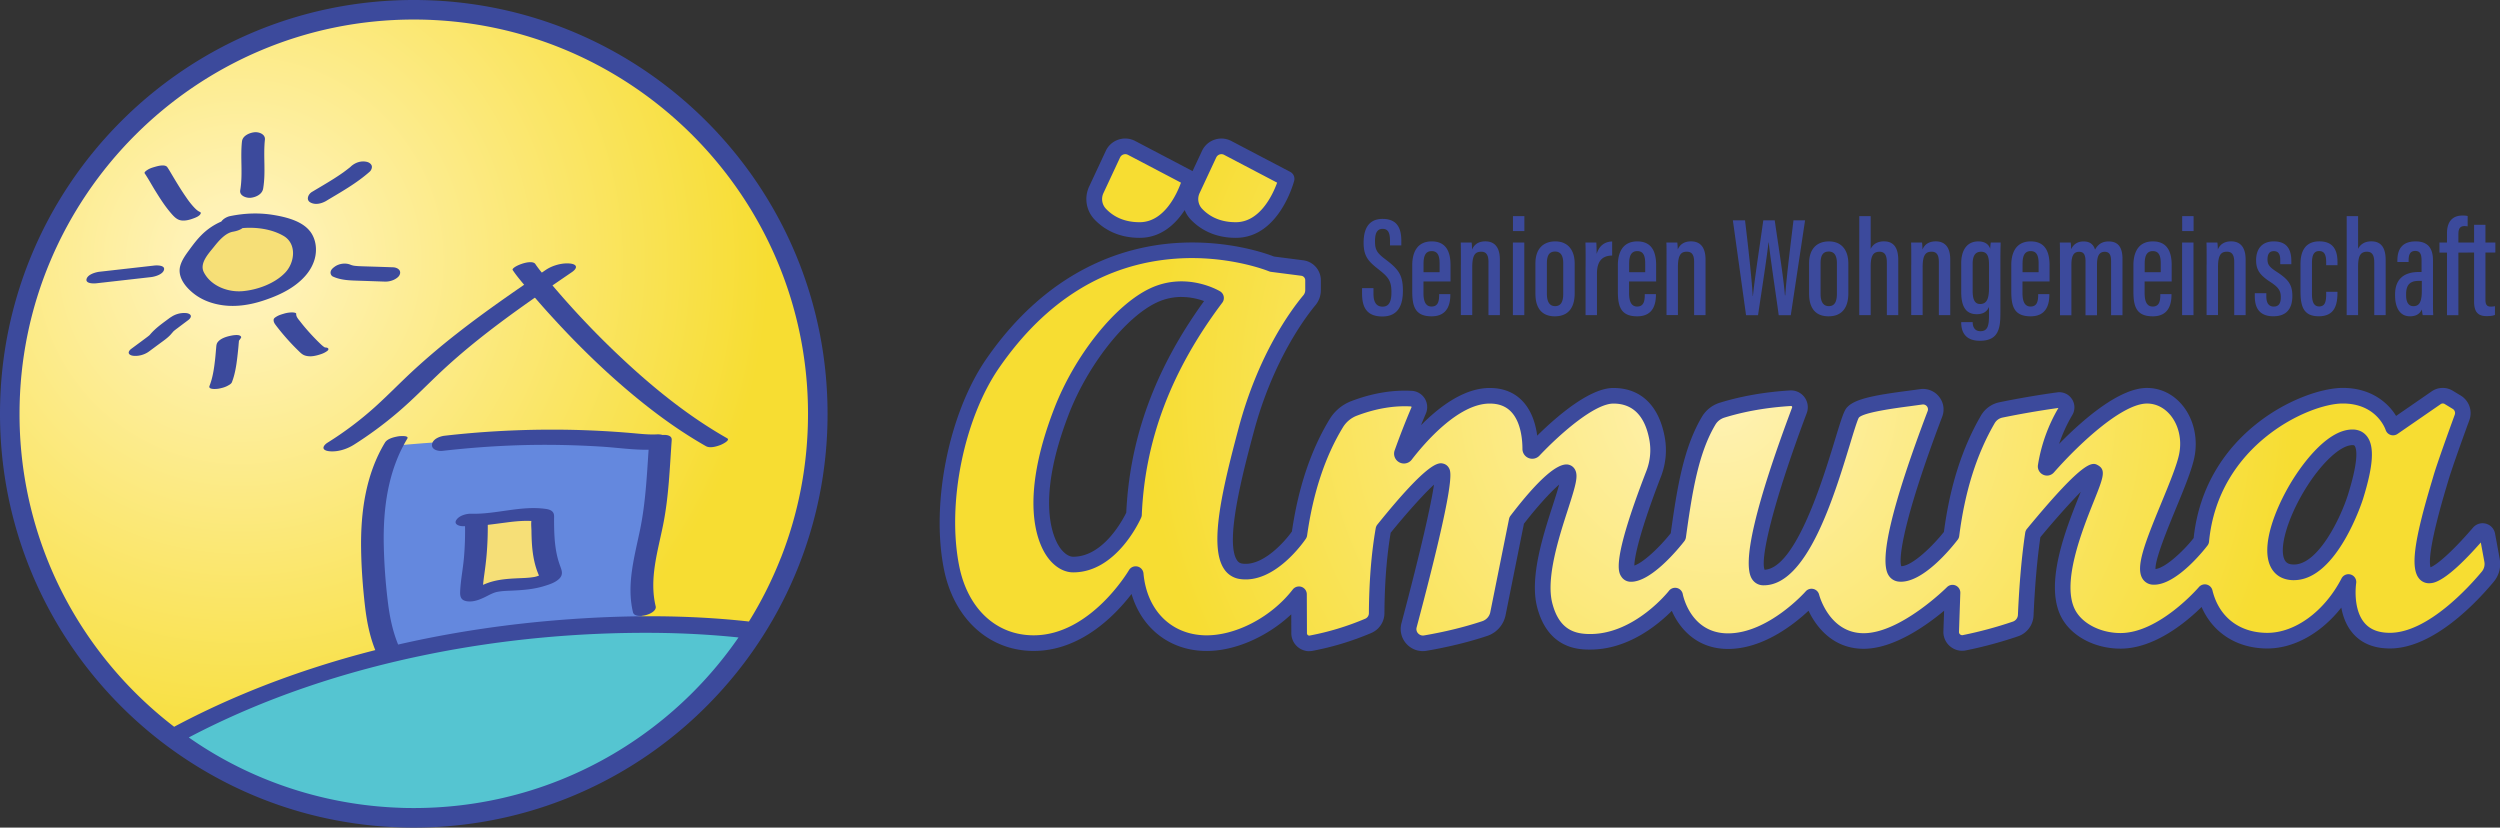 <?xml version="1.0" encoding="UTF-8"?> <svg xmlns="http://www.w3.org/2000/svg" width="290" height="96" fill="none"><rect width="100%" height="100%" fill="#333333" stroke="none"/><g clip-path="url(#a)"><path d="M47.998 94.867c-.648 0-1.215-.014-1.736-.036-7.442-.272-14.776-2.335-21.212-5.965C15.782 83.654 8.494 75.37 4.523 65.534a46.637 46.637 0 0 1-3.39-17.532c0-25.843 21.021-46.869 46.865-46.869 25.843 0 46.864 21.026 46.864 46.87 0 5.923-1.087 11.693-3.236 17.14-3.404 8.667-9.264 16.063-16.942 21.389-7.854 5.452-17.082 8.335-26.686 8.335Z" fill="url(#b)"></path><path d="m24.778 26.832-1.944 4.043 1.75 3.693c2.964.218 5.969-.367 9.014-1.69l1.569-3.93-2.199-3.014c-2.977-.29-5.77-.145-8.19.902v-.004Z" fill="#F6DF77"></path><path d="M35.955 26.823c-.91-1.17-2.697-1.623-4.083-1.863-1.74-.304-3.468-.245-5.199.113-.317.064-.78.3-.997.625a7.293 7.293 0 0 0-2.352 1.614c-.49.494-.911 1.051-1.32 1.609-.434.594-.897 1.206-1.096 1.926-.345 1.27.594 2.434 1.527 3.177.993.798 2.207 1.229 3.458 1.392 1.505.2 3.091-.045 4.528-.508 1.35-.435 2.715-1.006 3.857-1.863 1.007-.757 1.845-1.713 2.208-2.937.326-1.096.185-2.375-.53-3.29v.005Zm-2.86 4.79c-1.205 1.278-3.24 2.017-4.958 2.162-1.7.145-3.667-.594-4.487-2.184-.54-1.043.535-2.167 1.151-2.937.53-.667 1.31-1.614 2.212-1.773.33-.058.798-.176 1.12-.421 1.613-.14 3.394.113 4.754.902 1.563.906 1.314 3.086.208 4.251ZM30.525 21.878c.322-1.886 0-3.78.204-5.67.073-.644-.693-.92-1.214-.866-.571.059-1.374.399-1.446 1.065-.209 1.89.118 3.785-.204 5.67-.109.64.72.916 1.215.866.602-.064 1.332-.399 1.445-1.065ZM37.873 23.283c1.73-1.038 3.498-2.026 5.017-3.372.167-.15.294-.44.236-.667-.06-.226-.313-.403-.535-.457-.662-.177-1.36.054-1.859.498-.045.041-.326.313-.095.086-.081.077-.181.145-.272.218-.181.145-.367.28-.553.417-.376.267-.766.521-1.155.77-.816.512-1.65.997-2.475 1.491-.422.25-.716.916-.181 1.215.589.331 1.332.127 1.872-.195v-.004ZM38.63 32.085c.965.44 1.998.444 3.036.48.984.032 1.967.068 2.95.1a2.32 2.32 0 0 0 1.034-.195c.236-.104.571-.308.693-.558.272-.548-.235-.888-.747-.906-.911-.032-1.827-.064-2.738-.09-.435-.014-.866-.023-1.3-.046a6.292 6.292 0 0 1-.29-.023c-.092-.009-.286-.04-.087 0a5.178 5.178 0 0 1-.281-.059 9.97 9.97 0 0 1-.181-.054c.095.04.09.04-.023-.01-.58-.262-1.35-.162-1.867.21-.209.149-.44.344-.48.611a.52.52 0 0 0 .29.549l-.01-.01ZM31.74 37.102c-.013.24.109.43.25.616.149.2.308.4.462.594.33.408.675.811 1.029 1.201.353.39.684.734 1.042 1.083.168.164.33.336.517.472.263.19.562.249.883.263.322.013.662-.06.957-.14.294-.083.639-.191.897-.359.109-.068.358-.204.313-.367-.045-.163-.35-.154-.453-.159.117.014.131.014.036-.004l.036.009a.91.91 0 0 1-.168-.1 3.197 3.197 0 0 1-.303-.254 24.955 24.955 0 0 1-1.808-1.913l.072.087a20.79 20.79 0 0 1-.689-.848c-.2-.254-.476-.535-.453-.884.009-.145-.422-.158-.453-.158a3.235 3.235 0 0 0-.957.14c-.294.086-.63.186-.897.358-.14.091-.304.182-.313.367v-.004Z" fill="#3C4A9C"></path><path d="M20.387 85.544c14.761-8.512 33.394-14.74 66.997-12.115-13.96 21.442-45.61 28.359-66.998 12.115Z" fill="#55C5D1"></path><path d="M26.537 38.996c-.43.11-.947.295-1.246.649-.164.19-.19.38-.209.625-.045.503-.082 1.006-.14 1.505-.118 1.015-.263 2.035-.64 2.991-.185.471.875.354 1.07.317.34-.063.694-.154 1.002-.317.186-.1.449-.227.53-.435.326-.834.476-1.718.59-2.606.058-.462.108-.925.153-1.387.023-.227.037-.449.06-.675.008-.082 0-.077.017-.14.006-.026.273-.345.254-.418-.118-.43-1.21-.163-1.437-.109h-.004ZM19.775 36.812c-.812.612-1.664 1.178-2.33 1.953l-.109.123c.064-.055.055-.068 0 0-.086.072-.172.14-.263.208l-.602.449a864.7 864.7 0 0 0-1.256.929c-.131.095-.33.308-.276.499.054.19.326.272.49.294.63.082 1.35-.122 1.857-.498.408-.3.812-.603 1.22-.902.435-.322.888-.626 1.26-1.02.072-.077.14-.163.213-.245.036-.04.072-.081.104-.122.059-.068.059-.068-.005 0 .163-.159.354-.295.535-.43.413-.314.825-.622 1.242-.934.131-.1.33-.309.276-.499-.054-.19-.326-.272-.489-.295a2.693 2.693 0 0 0-1.858.499l-.01-.01ZM17.912 30.802l-6.368.72c-.467.055-1.373.313-1.505.853-.131.539.825.52 1.115.49l6.368-.721c.467-.055 1.373-.313 1.505-.853.131-.539-.825-.52-1.115-.49ZM23.21 24.593c-.304-.123-.553-.381-.77-.617a9.511 9.511 0 0 1-.843-1.087c-.585-.839-1.11-1.71-1.632-2.588-.181-.304-.354-.612-.553-.902-.254-.372-1.074-.15-1.423-.05-.308.086-.63.186-.898.367-.081.054-.398.254-.308.39.44.648.811 1.346 1.224 2.012.557.897 1.128 1.8 1.822 2.602.25.29.54.62.906.77.517.209 1.188.04 1.691-.15.254-.095.54-.203.734-.394.073-.072.227-.276.05-.344v-.01ZM41.027 51.605a44.334 44.334 0 0 0 5.149-3.798c1.627-1.387 3.082-2.878 4.614-4.337 3.014-2.874 6.309-5.42 9.69-7.837 1.94-1.386 3.911-2.733 5.878-4.079.163-.113.512-.39.444-.648s-.512-.322-.711-.34c-.911-.086-2.03.231-2.787.748-3.472 2.375-6.949 4.75-10.262 7.347a82.685 82.685 0 0 0-4.922 4.152c-1.582 1.45-3.023 2.95-4.591 4.369a39.53 39.53 0 0 1-5.552 4.179c-.168.104-.512.394-.445.648.068.254.513.322.712.34.943.086 1.994-.25 2.787-.748l-.004.005Z" fill="#3C4A9C"></path><path d="M59.478 31.332c.44.662.965 1.27 1.469 1.881a91.359 91.359 0 0 0 3.209 3.68c3.236 3.536 6.703 6.88 10.451 9.872 2.298 1.835 4.714 3.53 7.275 4.986.475.271 1.223.045 1.695-.132.131-.05 1.192-.54.775-.78-4.51-2.56-8.585-5.86-12.356-9.404a100.51 100.51 0 0 1-8.185-8.657c-.594-.712-1.273-1.491-1.709-2.148-.435-.657-2.864.349-2.628.702h.004Z" fill="#3C4A9C"></path><path d="m74.449 71.498 2.964-20.3c-11.875-.522-22.576-.4-31.813.525-2.688 7.587-2.846 15.537-1.024 23.773l29.873-3.998Z" fill="#6488DE"></path><path d="M55.018 60.036v8.661l8.88-1.51-.672-7.491-8.208.34Z" fill="#F6DF77"></path><path d="M64.908 65.452c-.399-1.133-.548-2.334-.603-3.526a36.566 36.566 0 0 1-.032-1.727c0-.281.041-.562-.145-.798-.199-.254-.553-.33-.856-.372-2.865-.398-5.73.644-8.589.563-.576-.019-1.396.203-1.736.707-.349.516.3.73.703.738h.294a35.62 35.62 0 0 1-.122 3.617c-.114 1.324-.385 2.633-.444 3.961-.028.612.1 1.02.775 1.129.865.136 1.727-.285 2.474-.67.358-.187.74-.35.993-.404.544-.114 1.11-.132 1.668-.154 1.31-.06 2.601-.145 3.861-.54.594-.185 1.242-.385 1.705-.825.57-.548.267-1.074.05-1.704l.004.005Zm-4.918 1.632c-.979.045-1.962.117-2.91.38-.358.1-.706.231-1.05.38.008-.049.013-.099.017-.13.037-.381.086-.757.14-1.138.1-.716.191-1.437.255-2.157a38.24 38.24 0 0 0 .14-3.536c.698-.081 1.396-.177 2.094-.267.757-.1 1.518-.186 2.284-.195.209 0 .422 0 .63.009h.05c-.05.363.005.793.01 1.16.017 1.537.117 3.1.63 4.564.063.186.144.368.212.549 0 .009.014.04.023.072-.163.055-.326.114-.494.145-.666.123-1.355.132-2.035.163h.004Z" fill="#3C4A9C"></path><path d="M76.855 50.454a2.078 2.078 0 0 0-.625-.068c-.97.055-1.936-.063-2.896-.145a106.673 106.673 0 0 0-9.264-.403c-4.175 0-8.345.231-12.492.707-.544.063-1.373.367-1.464 1.002-.086.625.725.806 1.188.757 4.07-.467 8.167-.717 12.264-.703 2.049.009 4.098.077 6.142.204 1.835.113 3.684.39 5.53.367-.205 3.069-.359 6.16-.97 9.178-.649 3.177-1.619 6.431-.84 9.677.218.893 2.852.217 2.63-.703-.771-3.195.258-6.39.879-9.518.639-3.213.752-6.513.983-9.772.032-.47-.48-.625-1.06-.575l-.005-.005Z" fill="#3C4A9C"></path><path d="M47.998 0C21.488 0 0 21.492 0 48.002c0 6.35 1.233 12.41 3.472 17.958 4.097 10.152 11.566 18.578 21.02 23.894a47.594 47.594 0 0 0 21.72 6.11c.594.027 1.188.036 1.786.036 20.314 0 37.677-12.614 44.684-30.44a47.832 47.832 0 0 0 3.314-17.558C95.996 21.492 74.507 0 47.998 0Zm26.038 85.603c-7.664 5.32-16.67 8.13-26.038 8.13-.644 0-1.179-.008-1.704-.035-7.252-.263-14.409-2.276-20.69-5.82a43.876 43.876 0 0 1-3.704-2.334c8.73-4.587 18.162-7.7 27.82-9.65 8.57-1.73 17.386-2.547 26.143-2.483 3.095.022 6.522.19 9.803.534a45.856 45.856 0 0 1-11.63 11.658ZM90.57 64.73a45.84 45.84 0 0 1-3.694 7.365c-7.174-.797-14.472-.757-21.66-.2-6.395.495-12.772 1.438-19.031 2.874-.657-1.595-.997-3.3-1.201-5.012a65.25 65.25 0 0 1-.467-6.581c-.082-4.252.498-8.59 2.728-12.288.254-.421-.938-.294-1.056-.272-.485.087-1.255.263-1.536.73-2.23 3.694-2.828 8.068-2.765 12.315.032 2.234.2 4.482.458 6.708.204 1.726.54 3.44 1.187 5.044a112.396 112.396 0 0 0-7.097 2.049c-5.593 1.813-11.046 4.074-16.235 6.844-6.468-4.963-11.567-11.603-14.626-19.19a45.53 45.53 0 0 1-3.309-17.11c0-25.223 20.514-45.74 45.732-45.74s45.731 20.517 45.731 45.735c0 5.779-1.06 11.408-3.154 16.73h-.005Z" fill="#3C4A9C"></path><path fill-rule="evenodd" clip-rule="evenodd" d="M283.85 36.56v-7.258h-.874v-1.167h.874v-1.08c0-1.067.412-2.055 1.813-2.055.215 0 .448.018.585.06v1.199a1.992 1.992 0 0 0-.361-.032c-.581 0-.714.366-.714.979v.929h.874v-.005h.947v-2.055h1.318v2.055h1.149v1.167h-1.149v5.46c0 .42.069.81.595.81.156 0 .398-.019.508-.05v1.015c-.261.115-.65.138-.947.138-.888 0-1.474-.339-1.474-1.675v-5.698h-.759v.005h-1.062v7.258h-1.323Zm-107.032-8.43h-1.323v8.425h1.323V28.13Zm.009-3.061h-1.322v1.734h1.322V25.07Zm-17.504 9.001v-.65H158v.637c0 1.45.439 2.654 2.352 2.654 1.913 0 2.385-1.428 2.385-2.98 0-1.83-.49-2.493-2.051-3.665-.997-.75-1.185-1.135-1.185-2.087 0-.823.183-1.432.879-1.432.695 0 .86.553.86 1.423v.499h1.313v-.536c0-1.34-.398-2.53-2.15-2.54-1.799-.004-2.225 1.369-2.225 2.778 0 1.625.609 2.192 1.785 3.117 1.167.91 1.442 1.373 1.442 2.631 0 1.067-.284 1.652-1.021 1.652-.737 0-1.061-.526-1.061-1.5Zm5.798-1.418v1.331c0 .783.16 1.575.933 1.575.774 0 .888-.636.888-1.382v-.06h1.295v.055c0 .947-.215 2.522-2.169 2.522s-2.247-1.204-2.247-2.915v-3.03c0-1.24.421-2.746 2.256-2.746 1.675 0 2.183 1.208 2.183 2.746v1.904h-3.139Zm1.872-2.069v.993h-1.863v-.988c0-.884.224-1.46.947-1.46.774 0 .916.673.916 1.455Zm2.471.124c0-1.698 0-2.17-.018-2.577h1.263c.027.192.05.495.05.82.247-.582.732-.953 1.547-.953.952 0 1.679.554 1.679 2.115v6.443h-1.322v-6.187c0-.8-.27-1.171-.838-1.171-.672 0-1.043.343-1.043 1.803v5.55h-1.323v-5.852l.005.009Zm13.198-.124v3.442c0 1.821-.874 2.668-2.297 2.668s-2.256-.847-2.256-2.632v-3.519c0-1.68.91-2.54 2.306-2.54s2.247.93 2.247 2.581Zm-3.222-.055v3.574c0 .847.279 1.41.952 1.41.627 0 .943-.44.943-1.428V30.52c0-.778-.247-1.34-.943-1.34-.695 0-.952.48-.952 1.35Zm4.491-.343-.001.81h-.005v5.56h1.323v-4.823c0-1.584.746-2.078 1.762-2.087v-1.634c-.751.019-1.479.385-1.799 1.451 0-.535-.023-1.126-.041-1.332h-1.259c.022.612.021 1.18.02 2.055Zm5.042 3.798v-1.331h3.139v-1.904c0-1.538-.508-2.746-2.183-2.746-1.835 0-2.256 1.506-2.256 2.746v3.03c0 1.711.293 2.915 2.247 2.915s2.169-1.575 2.169-2.522v-.055h-1.295v.06c0 .746-.114 1.382-.888 1.382-.773 0-.933-.792-.933-1.575Zm1.872-2.407v-.993c0-.782-.142-1.455-.916-1.455-.723 0-.947.576-.947 1.46v.988h1.863Zm2.457-3.446c.018.408.018.879.018 2.577l-.004-.01v5.854h1.322V31c0-1.46.371-1.803 1.044-1.803.567 0 .837.37.837 1.171v6.187h1.323v-6.443c0-1.56-.728-2.114-1.68-2.114-.814 0-1.299.37-1.546.951 0-.325-.023-.627-.051-.819h-1.263Zm9.24 8.43-1.529-11.002h1.41c.316 2.59.801 6.934.892 8.769h.028c.128-1.348.489-3.842.816-6.094v-.001l.001-.002v-.001c.141-.973.276-1.9.382-2.67h1.327c.102.732.229 1.578.361 2.463v.001c.334 2.24.705 4.728.82 6.24h.041c.108-1.723.518-5.111.83-7.693l.122-1.012h1.345l-1.657 11.002h-1.4c-.122-.907-.278-1.992-.438-3.1v-.004l-.001-.001c-.287-2-.586-4.076-.719-5.33h-.027c-.171 1.521-.545 3.998-.877 6.195-.122.804-.238 1.571-.336 2.24h-1.391Zm11.866-2.535v-3.442c0-1.652-.851-2.58-2.247-2.58-1.395 0-2.306.86-2.306 2.539v3.52c0 1.784.833 2.63 2.256 2.63 1.423 0 2.297-.846 2.297-2.667Zm-3.221.077v-3.574c0-.87.256-1.35.952-1.35.695 0 .942.563.942 1.341v3.565c0 .989-.315 1.428-.942 1.428-.673 0-.952-.563-.952-1.41Zm5.812-9.033v3.803c.233-.485.714-.875 1.546-.875 1.268 0 1.653.952 1.653 2.165v6.393h-1.323v-6.05c0-.677-.105-1.304-.847-1.304-.828 0-1.029.613-1.029 1.762v5.592h-1.323V25.07h1.323Zm4.69 3.061c.019.408.019.879.019 2.577l-.005-.01v5.854h1.323V31c0-1.46.37-1.803 1.043-1.803.568 0 .838.37.838 1.171v6.187h1.322v-6.443c0-1.56-.727-2.114-1.679-2.114-.815 0-1.3.37-1.547.951 0-.325-.023-.627-.05-.819h-1.264Zm10.357 8.17c0 1.756-.188 3.23-2.38 3.23-1.83 0-2.165-1.204-2.165-2.123v-.042h1.332v.046c0 .362.137 1.007.902 1.007.819 0 .988-.613.988-1.785V35.6c-.219.54-.677.847-1.414.847-1.359 0-1.808-1.012-1.808-2.595v-3.327c0-1.382.582-2.522 1.982-2.522.87 0 1.254.435 1.382.87 0-.243.041-.572.069-.737h1.144c-.018.48-.032 1.222-.032 2.187V36.3Zm-3.217-5.703v3.148c0 1.016.256 1.52.869 1.52.888 0 1.03-.842 1.03-1.95V30.83c0-.897-.092-1.629-.929-1.629-.668 0-.97.476-.97 1.391v.005Zm5.78 2.055v1.331c0 .783.16 1.575.933 1.575.774 0 .888-.636.888-1.382v-.06h1.295v.055c0 .947-.215 2.522-2.169 2.522s-2.247-1.204-2.247-2.915v-3.03c0-1.24.421-2.746 2.256-2.746 1.675 0 2.183 1.208 2.183 2.746v1.904h-3.139Zm1.871-2.069v.993h-1.862v-.988c0-.884.224-1.46.947-1.46.773 0 .915.673.915 1.455Zm2.476-.018c0-1.574 0-2.032-.018-2.43h1.263c.034.21.04.414.046.641v.004l.002.058.001.038.001.037c.266-.572.742-.906 1.451-.906.659 0 1.126.279 1.323.956.27-.503.709-.956 1.574-.956.865 0 1.611.398 1.611 2.027v6.53h-1.323v-6.27c0-.64-.137-1.084-.737-1.084-.732 0-.897.632-.897 1.52v5.84h-1.331v-6.211c0-.865-.229-1.149-.755-1.149-.719 0-.884.645-.884 1.56v5.8h-1.322v-5.996l-.005-.01Zm9.821 2.087v1.331c0 .783.16 1.575.934 1.575.773 0 .887-.636.887-1.382v-.06h1.296v.055c0 .947-.216 2.522-2.17 2.522s-2.247-1.204-2.247-2.915v-3.03c0-1.24.421-2.746 2.257-2.746 1.674 0 2.182 1.208 2.182 2.746v1.904h-3.139Zm1.872-2.069v.993h-1.863v-.988c0-.884.224-1.46.948-1.46.773 0 .915.673.915 1.455Zm2.476-2.453h1.322v8.425h-1.322V28.13Zm.009-3.061h1.322v1.734h-1.322V25.07Zm2.819 3.061c.018.408.018.879.018 2.577l-.004-.01v5.854h1.322V31c0-1.46.371-1.803 1.044-1.803.567 0 .837.37.837 1.171v6.187h1.323v-6.443c0-1.56-.728-2.114-1.68-2.114-.815 0-1.3.37-1.547.951 0-.325-.023-.627-.05-.819h-1.263Zm6.942 5.886v.375c0 .732.275 1.171.856 1.171s.824-.366.824-1.08c0-.714-.215-1.121-1.195-1.762-1.139-.741-1.67-1.34-1.67-2.521 0-1.295.65-2.197 2.055-2.197 1.524 0 2.032.93 2.032 2.275v.37h-1.286v-.48c0-.678-.206-1.035-.751-1.035-.517 0-.728.362-.728.952s.193.87 1.012 1.41c1.309.851 1.872 1.437 1.872 2.824 0 1.55-.724 2.37-2.211 2.37-1.721 0-2.146-1.126-2.146-2.297v-.38h1.341l-.005.005Zm8.251-.046v-.115l.005-.009h-1.313v.307c0 .952-.193 1.395-.824 1.395-.691 0-.824-.718-.824-1.427v-3.625c0-.915.229-1.373.838-1.373.691 0 .81.595.81 1.328v.31h1.313v-.333c0-1.099-.275-2.43-2.096-2.43-1.698 0-2.197 1.217-2.197 2.626v3.163c0 1.716.325 2.901 2.119 2.901 1.794 0 2.169-1.245 2.169-2.718Zm2.394-8.901v3.803c.233-.485.714-.875 1.547-.875 1.267 0 1.652.952 1.652 2.165v6.393h-1.323v-6.05c0-.677-.105-1.304-.846-1.304-.829 0-1.03.613-1.03 1.762v5.592h-1.323V25.07h1.323Zm8.718 11.49c-.023-.27-.032-.974-.032-1.537v-4.828c0-1.281-.494-2.192-2.009-2.192-1.657 0-2.119 1.02-2.119 2.21v.179h1.304v-.197c0-.618.151-1.084.769-1.084s.732.453.732 1.185v1.258h-.316c-1.51 0-2.755.641-2.755 2.595v.147c0 1.29.495 2.398 1.726 2.398.604 0 1.107-.206 1.382-.797.009.133.055.472.096.664h1.222Zm-1.698-3.976h.371v1.158c0 1.222-.261 1.776-.975 1.776-.618 0-.847-.554-.847-1.259v-.137c0-1.172.554-1.538 1.451-1.538Z" fill="#3C4A9C"></path><path d="m289.078 65.008-.539-2.942a.562.562 0 0 0-.975-.267c-1.591 1.849-5.198 5.797-6.2 4.795-1.296-1.296 1.201-9.12 1.786-11.122.43-1.464 1.767-5.172 2.456-7.048a1.462 1.462 0 0 0-.616-1.754l-.934-.567a1.328 1.328 0 0 0-1.446.041l-5.012 3.458s-1.17-3.694-5.829-3.694-15.31 5.176-16.416 16.838c-.531.78-3.576 4.301-5.566 4.179-2.493-.15 3.186-10.361 3.902-14.15.68-3.599-1.581-6.867-4.632-6.867-3.902 0-9.975 6.59-11.485 8.304-.104.117-.299.027-.272-.127.345-2.176 1.093-4.31 2.321-6.395a.849.849 0 0 0-.848-1.274c-2.266.313-4.487.698-6.671 1.147a2.281 2.281 0 0 0-1.514 1.11c-2.303 3.975-3.59 8.507-4.211 13.398 0 0-3.657 4.768-6.041 4.505-2.538-.281 2.103-13.216 4.129-18.556.403-1.056-.485-2.143-1.605-1.98-2.579.376-6.961.78-7.891 1.804-.933.725-4.532 19.276-10.41 19.153-2.838-.058 2.406-14.653 4.187-19.398a1.04 1.04 0 0 0-1.037-1.4c-2.779.172-5.426.611-7.909 1.382-.653.2-1.215.625-1.569 1.21-2.085 3.494-2.828 8.204-3.544 13.43 0 0-3.454 4.437-5.516 4.36-1.627-.06 1.351-8.213 2.67-11.622.503-1.3.643-2.714.394-4.088-.399-2.193-1.595-4.963-5.063-4.963-3 0-7.786 4.796-9.237 6.328-.149.158-.407.05-.407-.168 0-1.682-.399-6.16-4.705-6.16-3.979 0-8.004 4.573-9.763 6.858-.163.208-.494.027-.403-.222.607-1.7 1.251-3.34 1.931-4.936a.983.983 0 0 0-.857-1.369c-2.171-.122-4.392.272-6.649 1.138a4.17 4.17 0 0 0-2.062 1.731c-2.226 3.658-3.59 8-4.27 12.881 0 0-3.222 4.809-6.771 4.279-3.549-.53-1.169-9.758.603-16.394 2.261-8.466 6.064-13.529 7.329-15.047.276-.331.426-.748.426-1.179v-1.137c0-.721-.535-1.328-1.251-1.424l-3.508-.453s-18.923-7.936-32.38 11.48c-4.405 6.36-6.245 16.571-4.786 23.768 1.161 5.725 5.135 8.712 9.518 8.712 7.202 0 11.834-8.009 11.834-8.009.454 5.058 3.921 7.895 7.977 8.009 3.59.1 8.145-2.022 10.959-5.666l.019 4.523c0 .735.675 1.292 1.4 1.152a32.055 32.055 0 0 0 6.626-2.013 1.6 1.6 0 0 0 .97-1.46c.023-3.421.254-6.684.78-9.721 0 0 5.665-7.039 6.735-6.762.839.217-2.339 12.536-3.757 17.884-.313 1.17.698 2.262 1.89 2.058 2.397-.408 4.704-.96 6.889-1.686a2.278 2.278 0 0 0 1.527-1.722l2.176-10.819s4.505-5.892 5.815-5.588c1.31.303-3.921 10.07-2.57 15.382 1.038 4.07 3.825 4.279 5.289 4.279 5.693 0 9.845-5.362 9.845-5.362s.983 5.29 6.136 5.29c5.154 0 9.691-5.176 9.691-5.176s1.323 5.157 6.041 5.157 10.311-5.61 10.311-5.61l-.154 4.518a1.273 1.273 0 0 0 1.523 1.292 48.042 48.042 0 0 0 5.915-1.591 1.775 1.775 0 0 0 1.21-1.6c.154-3.395.408-6.581.838-9.44 0 0 6.31-7.651 7.121-7.157.811.489-5.815 11.52-2.946 16.543 1.024 1.794 3.39 3.023 5.987 3.023 4.968 0 9.781-5.648 9.781-5.648.906 3.767 3.866 5.63 7.252 5.63 3.385 0 7.174-2.493 9.404-6.799 0 0-1.083 6.799 4.809 6.799 4.718 0 9.6-5.312 11.358-7.424.435-.526.612-1.22.49-1.89l-.023.018Zm-157.536-5.321s-2.542 5.806-7.052 5.806c-2.643 0-6.055-5.58-1.373-17.74 2.338-6.078 6.893-11.707 10.687-13.484 3.798-1.776 7.252.304 7.252.304-5.553 7.37-9.12 15.578-9.518 25.118l.004-.004Zm141.714-2.103c-.653 2.116-3.427 8.81-7.152 8.81-6.142 0 2.039-15.836 6.848-15.663 2.284.081.956 4.732.304 6.848v.005ZM127.644 24.86a2.55 2.55 0 0 1-.471-2.837l1.944-4.165a1.575 1.575 0 0 1 2.144-.698l6.83 3.58s-1.559 5.942-5.892 5.942c-2.27 0-3.707-.934-4.555-1.826v.004Zm11.155 0a2.549 2.549 0 0 1-.472-2.837l1.945-4.165a1.574 1.574 0 0 1 2.143-.698l6.831 3.58s-1.56 5.942-5.892 5.942c-2.271 0-3.708-.934-4.555-1.826v.004Z" fill="url(#c)"></path><path d="M151.874 75.54a2.087 2.087 0 0 1-2.08-2.076l-.009-2.202c-2.837 2.66-6.713 4.347-10.089 4.247-4.102-.113-7.284-2.688-8.435-6.608-1.917 2.493-5.91 6.608-11.349 6.608-5.158 0-9.241-3.703-10.406-9.436-1.55-7.655.566-18.17 4.926-24.466 7.157-10.33 15.873-12.994 21.919-13.411 6.069-.417 10.633 1.246 11.435 1.563l3.395.436a2.341 2.341 0 0 1 2.039 2.32v1.138c0 .643-.226 1.269-.634 1.758-1.111 1.333-4.913 6.337-7.152 14.703-1.183 4.428-3.386 12.673-1.949 14.862.159.24.34.358.603.399 2.338.349 4.854-2.43 5.774-3.721.734-5.081 2.203-9.46 4.365-13.013a5.066 5.066 0 0 1 2.511-2.107c2.406-.92 4.768-1.32 7.025-1.197a1.9 1.9 0 0 1 1.509.893c.322.521.372 1.17.131 1.736-.19.444-.38.897-.566 1.36 2.175-2.203 5.035-4.32 7.968-4.32 1.518 0 2.774.48 3.721 1.433 1.147 1.15 1.613 2.755 1.79 4.097 2.253-2.221 6.069-5.53 8.838-5.53 3.168 0 5.285 2.026 5.956 5.707a8.455 8.455 0 0 1-.44 4.577c-2.438 6.305-3.073 9.3-3.086 10.316 1.065-.367 2.887-2.08 4.224-3.753.761-5.507 1.527-10.003 3.63-13.529a3.675 3.675 0 0 1 2.076-1.613c2.475-.762 5.208-1.242 8.122-1.42a1.943 1.943 0 0 1 1.686.79c.394.53.49 1.219.258 1.84-4.088 10.9-5.384 16.978-4.886 18.17 3.626-.177 6.79-10.565 8.15-15.03.856-2.819 1.097-3.521 1.482-3.874.97-.993 3.53-1.396 7.025-1.859.485-.063.947-.127 1.364-.186a2.379 2.379 0 0 1 2.212.87c.53.662.671 1.537.367 2.33-4.496 11.843-5.081 16.43-4.745 17.337 1.273-.032 3.607-2.29 4.945-3.975.698-5.294 2.103-9.709 4.292-13.489a3.22 3.22 0 0 1 2.116-1.545c2.212-.458 4.478-.843 6.731-1.156a1.75 1.75 0 0 1 1.704.766 1.75 1.75 0 0 1 .05 1.867 17.698 17.698 0 0 0-1.532 3.345c2.783-2.837 6.984-6.49 10.193-6.49 1.577 0 3.037.711 4.107 2.003 1.291 1.56 1.822 3.78 1.414 5.938-.277 1.477-1.206 3.72-2.185 6.096-.915 2.225-2.416 5.855-2.343 6.97 1.332-.176 3.635-2.547 4.423-3.598 1.319-12.396 12.723-17.414 17.296-17.414 3.331 0 5.285 1.768 6.187 3.25l4.138-2.855a2.243 2.243 0 0 1 2.433-.068l.934.566a2.38 2.38 0 0 1 .997 2.842c-.734 2.003-2.021 5.575-2.438 6.993l-.186.626c-2.044 6.83-2.062 8.856-1.885 9.454.639-.24 2.311-1.559 4.931-4.6.371-.43.947-.607 1.495-.458.553.15.957.59 1.061 1.151l.539 2.942c.173.943-.077 1.9-.684 2.633-1.935 2.33-6.984 7.75-12.052 7.75-1.858 0-3.313-.598-4.323-1.785-.753-.88-1.134-1.958-1.315-2.955-2.316 2.946-5.475 4.74-8.575 4.74-3.522 0-6.327-1.808-7.633-4.813-1.781 1.754-5.466 4.832-9.404 4.832-2.905 0-5.566-1.365-6.772-3.477-2.189-3.834.426-10.379 1.99-14.285.055-.141.113-.282.168-.422-1.305 1.323-3.109 3.358-4.682 5.253-.372 2.565-.635 5.548-.793 9.096a2.663 2.663 0 0 1-1.827 2.416 49.173 49.173 0 0 1-6.023 1.623 2.156 2.156 0 0 1-1.836-.476 2.166 2.166 0 0 1-.77-1.736l.081-2.389c-2.089 1.74-5.86 4.415-9.332 4.415-3.472 0-5.443-2.411-6.395-4.415-1.7 1.596-5.294 4.433-9.337 4.433-3.63 0-5.629-2.38-6.522-4.419-1.672 1.681-5.117 4.492-9.463 4.492-1.211 0-4.904 0-6.169-4.963-.87-3.422.693-8.267 1.836-11.807.253-.784.544-1.677.725-2.366-1.002.856-2.597 2.615-4.084 4.541l-2.13 10.61a3.204 3.204 0 0 1-2.135 2.403c-2.157.716-4.519 1.291-7.025 1.722-.87.15-1.74-.15-2.334-.802a2.562 2.562 0 0 1-.585-2.384c2.366-8.915 3.463-13.92 3.776-16.086-1.238 1.134-3.291 3.445-5.022 5.58-.463 2.756-.703 5.815-.725 9.341a2.512 2.512 0 0 1-1.519 2.284 33.276 33.276 0 0 1-6.812 2.072 1.932 1.932 0 0 1-.394.036l.004.009Zm-1.192-7.51a.908.908 0 0 1 .907.906l.018 4.525c0 .108.063.176.1.208a.253.253 0 0 0 .222.054 31.43 31.43 0 0 0 6.44-1.953.693.693 0 0 0 .422-.635c.027-3.725.285-6.952.793-9.867a.923.923 0 0 1 .186-.412c6.032-7.492 7.138-7.206 7.668-7.07.263.068.485.24.626.48.285.485.816 1.391-3.735 18.515a.726.726 0 0 0 .172.693c.087.09.322.3.689.236 2.416-.413 4.691-.97 6.758-1.654.472-.16.83-.558.925-1.038l2.175-10.82a.916.916 0 0 1 .168-.37c3.227-4.22 5.498-6.21 6.74-5.925.312.073.575.268.734.549.417.739.113 1.781-.825 4.69-1.015 3.142-2.547 7.892-1.804 10.806.807 3.173 2.683 3.599 4.41 3.599 5.167 0 9.092-4.963 9.128-5.013a.914.914 0 0 1 .929-.326.906.906 0 0 1 .676.716c.036.181.924 4.546 5.248 4.546 4.678 0 8.965-4.818 9.006-4.868a.898.898 0 0 1 .893-.281.9.9 0 0 1 .666.657c.045.181 1.219 4.474 5.167 4.474 4.288 0 9.618-5.29 9.668-5.344a.906.906 0 0 1 1.545.67l-.154 4.52a.362.362 0 0 0 .131.294c.05.04.159.113.309.082a47.223 47.223 0 0 0 5.801-1.564.865.865 0 0 0 .594-.78c.168-3.73.444-6.848.847-9.531a.9.9 0 0 1 .195-.444c6.808-8.254 7.628-7.755 8.29-7.356.911.552.548 1.459-.53 4.156-1.346 3.367-3.857 9.64-2.099 12.713.875 1.532 2.964 2.565 5.199 2.565 4.496 0 9.046-5.275 9.092-5.33a.914.914 0 0 1 .902-.294c.331.081.589.34.67.67.744 3.092 3.128 4.932 6.373 4.932s6.649-2.534 8.598-6.31a.905.905 0 0 1 1.699.558c0 .027-.439 2.96.975 4.605.657.77 1.623 1.142 2.941 1.142 4.419 0 9.278-5.434 10.661-7.098.262-.317.371-.734.294-1.146l-.412-2.235c-4.102 4.66-5.471 4.71-5.929 4.728a1.466 1.466 0 0 1-1.124-.426c-1.146-1.147-.77-4.238 1.378-11.404l.181-.616c.431-1.464 1.736-5.081 2.475-7.107a.565.565 0 0 0-.236-.67l-.933-.567a.427.427 0 0 0-.462.013l-5.013 3.459a.906.906 0 0 1-1.378-.471c-.041-.119-1.061-3.06-4.968-3.06-3.906 0-14.444 4.763-15.514 16.017a.876.876 0 0 1-.154.422c-.032.045-3.558 4.74-6.368 4.577a1.48 1.48 0 0 1-1.196-.693c-.83-1.324.235-4.061 2.184-8.788.902-2.19 1.836-4.451 2.08-5.743.309-1.631-.077-3.29-1.028-4.442-.721-.87-1.682-1.346-2.711-1.346-2.764 0-7.551 4.306-10.805 7.995-.317.358-.82.463-1.251.259a1.061 1.061 0 0 1-.598-1.129 18.962 18.962 0 0 1 2.375-6.613c-2.176.304-4.36.68-6.5 1.12a1.372 1.372 0 0 0-.911.675c-2.098 3.626-3.44 7.9-4.097 13.058a.859.859 0 0 1-.181.435c-.662.866-4.111 5.162-6.862 4.854a1.55 1.55 0 0 1-1.169-.757c-1.093-1.79.439-8.185 4.55-19.022a.558.558 0 0 0-.086-.553.567.567 0 0 0-.539-.208c-.422.059-.893.122-1.387.19-1.754.231-5.407.716-5.965 1.328l-.009.009c-.195.349-.644 1.822-1.038 3.127-1.863 6.11-4.972 16.317-9.98 16.317h-.077a1.537 1.537 0 0 1-1.278-.703c-1.21-1.785.349-8.489 4.636-19.92.005-.018.023-.067-.018-.122a.124.124 0 0 0-.118-.054c-2.769.168-5.361.62-7.7 1.341-.453.14-.825.426-1.056.812-1.958 3.281-2.683 7.682-3.427 13.09a.945.945 0 0 1-.181.434c-.625.802-3.871 4.81-6.264 4.71a1.288 1.288 0 0 1-1.042-.59c-.349-.526-1.16-1.758 2.901-12.26a6.669 6.669 0 0 0 .349-3.599c-.513-2.8-1.918-4.22-4.175-4.22-2.103 0-5.937 3.255-8.58 6.042a1.14 1.14 0 0 1-1.971-.789c0-.897-.127-3.117-1.36-4.35-.607-.608-1.405-.902-2.438-.902-3.64 0-7.538 4.55-9.047 6.508a1.132 1.132 0 0 1-1.446.304 1.138 1.138 0 0 1-.53-1.387 89.928 89.928 0 0 1 1.949-4.986.07.07 0 0 0 0-.067c-.023-.037-.059-.037-.073-.041-1.998-.114-4.11.254-6.277 1.078a3.26 3.26 0 0 0-1.609 1.356c-2.062 3.39-3.458 7.605-4.147 12.532a.888.888 0 0 1-.145.38c-.145.218-3.585 5.28-7.66 4.673a2.623 2.623 0 0 1-1.849-1.196c-1.74-2.647-.181-9.233 1.713-16.326 2.267-8.49 6.006-13.593 7.51-15.396a.918.918 0 0 0 .213-.599v-1.137a.527.527 0 0 0-.457-.522l-3.508-.453a.865.865 0 0 1-.236-.063c-.045-.018-4.668-1.908-10.81-1.469-8.19.59-15.079 4.84-20.477 12.632-4.111 5.933-6.105 15.85-4.641 23.074 1.002 4.927 4.306 7.986 8.63 7.986 6.585 0 11.004-7.478 11.049-7.555a.908.908 0 0 1 1.687.371c.38 4.252 3.168 7.07 7.097 7.184 3.526.095 7.723-2.085 10.216-5.312a.912.912 0 0 1 .716-.353h.009Zm115.426-.729c-1.527 0-2.28-.77-2.642-1.419-1.328-2.365.448-6.889 2.37-10.039.87-1.423 3.921-6.019 7.039-6.019h.113c.689.028 1.251.322 1.632.857.829 1.17.675 3.377-.499 7.166-.027.095-2.982 9.45-8.018 9.45l.005.004Zm6.767-15.664c-1.387 0-3.631 2.103-5.493 5.149-2.063 3.381-3.069 6.907-2.339 8.208.127.227.367.49 1.06.49 2.838 0 5.462-5.507 6.287-8.177 1.292-4.174.956-5.294.752-5.584-.031-.04-.063-.086-.222-.09h-.05l.005.004ZM124.494 66.395c-1.128 0-2.243-.685-3.064-1.881-1.105-1.61-3.236-6.495.848-17.092 2.384-6.191 7.075-12.07 11.15-13.978 4.188-1.958 7.945.254 8.103.35a.902.902 0 0 1 .254 1.318c-5.914 7.86-8.969 15.909-9.336 24.611a.825.825 0 0 1-.077.326c-.114.259-2.838 6.346-7.882 6.346h.004Zm12.569-31.949c-.88 0-1.859.168-2.869.639-3.635 1.7-8.032 7.284-10.225 12.99-3.876 10.066-1.777 14.34-1.043 15.414.471.685 1.056 1.093 1.568 1.093 3.49 0 5.743-4.274 6.155-5.117.399-8.675 3.359-16.716 9.024-24.539a7.644 7.644 0 0 0-2.606-.476l-.004-.004Zm6.29-6.857c-2.642 0-4.292-1.147-5.212-2.108a3.414 3.414 0 0 1-.716-1.11c-1.06 1.622-2.737 3.218-5.23 3.218-2.643 0-4.292-1.147-5.212-2.108a3.439 3.439 0 0 1-.639-3.848l1.944-4.165a2.478 2.478 0 0 1 1.468-1.278 2.47 2.47 0 0 1 1.922.163l6.658 3.494 1.111-2.375a2.46 2.46 0 0 1 1.468-1.278 2.47 2.47 0 0 1 1.922.163l6.83 3.58a.91.91 0 0 1 .458 1.034c-.073.272-1.795 6.617-6.767 6.617h-.005Zm-3.897-3.359c.979 1.024 2.289 1.546 3.897 1.546 2.797 0 4.275-3.164 4.796-4.587l-6.151-3.227a.665.665 0 0 0-.911.295l-1.935 4.146a1.632 1.632 0 0 0 .304 1.827Zm-11.154 0c.979 1.024 2.288 1.546 3.897 1.546 2.797 0 4.274-3.164 4.796-4.587l-6.151-3.227a.665.665 0 0 0-.911.295l-1.935 4.146a1.632 1.632 0 0 0 .304 1.827Z" fill="#3C4A9C"></path></g><defs><radialGradient id="b" cx="0" cy="0" r="1" gradientUnits="userSpaceOnUse" gradientTransform="translate(27.797 30.172) scale(61.386)"><stop offset=".11" stop-color="#FFF2B5"></stop><stop offset="1" stop-color="#F7DD32"></stop></radialGradient><radialGradient id="c" cx="0" cy="0" r="1" gradientUnits="userSpaceOnUse" gradientTransform="translate(199.51 45.809) scale(66.562)"><stop stop-color="#FFF2B5"></stop><stop offset="1" stop-color="#F7DD32"></stop></radialGradient><clipPath id="a"><path fill="#fff" d="M0 0h290v96H0z"></path></clipPath></defs></svg> 